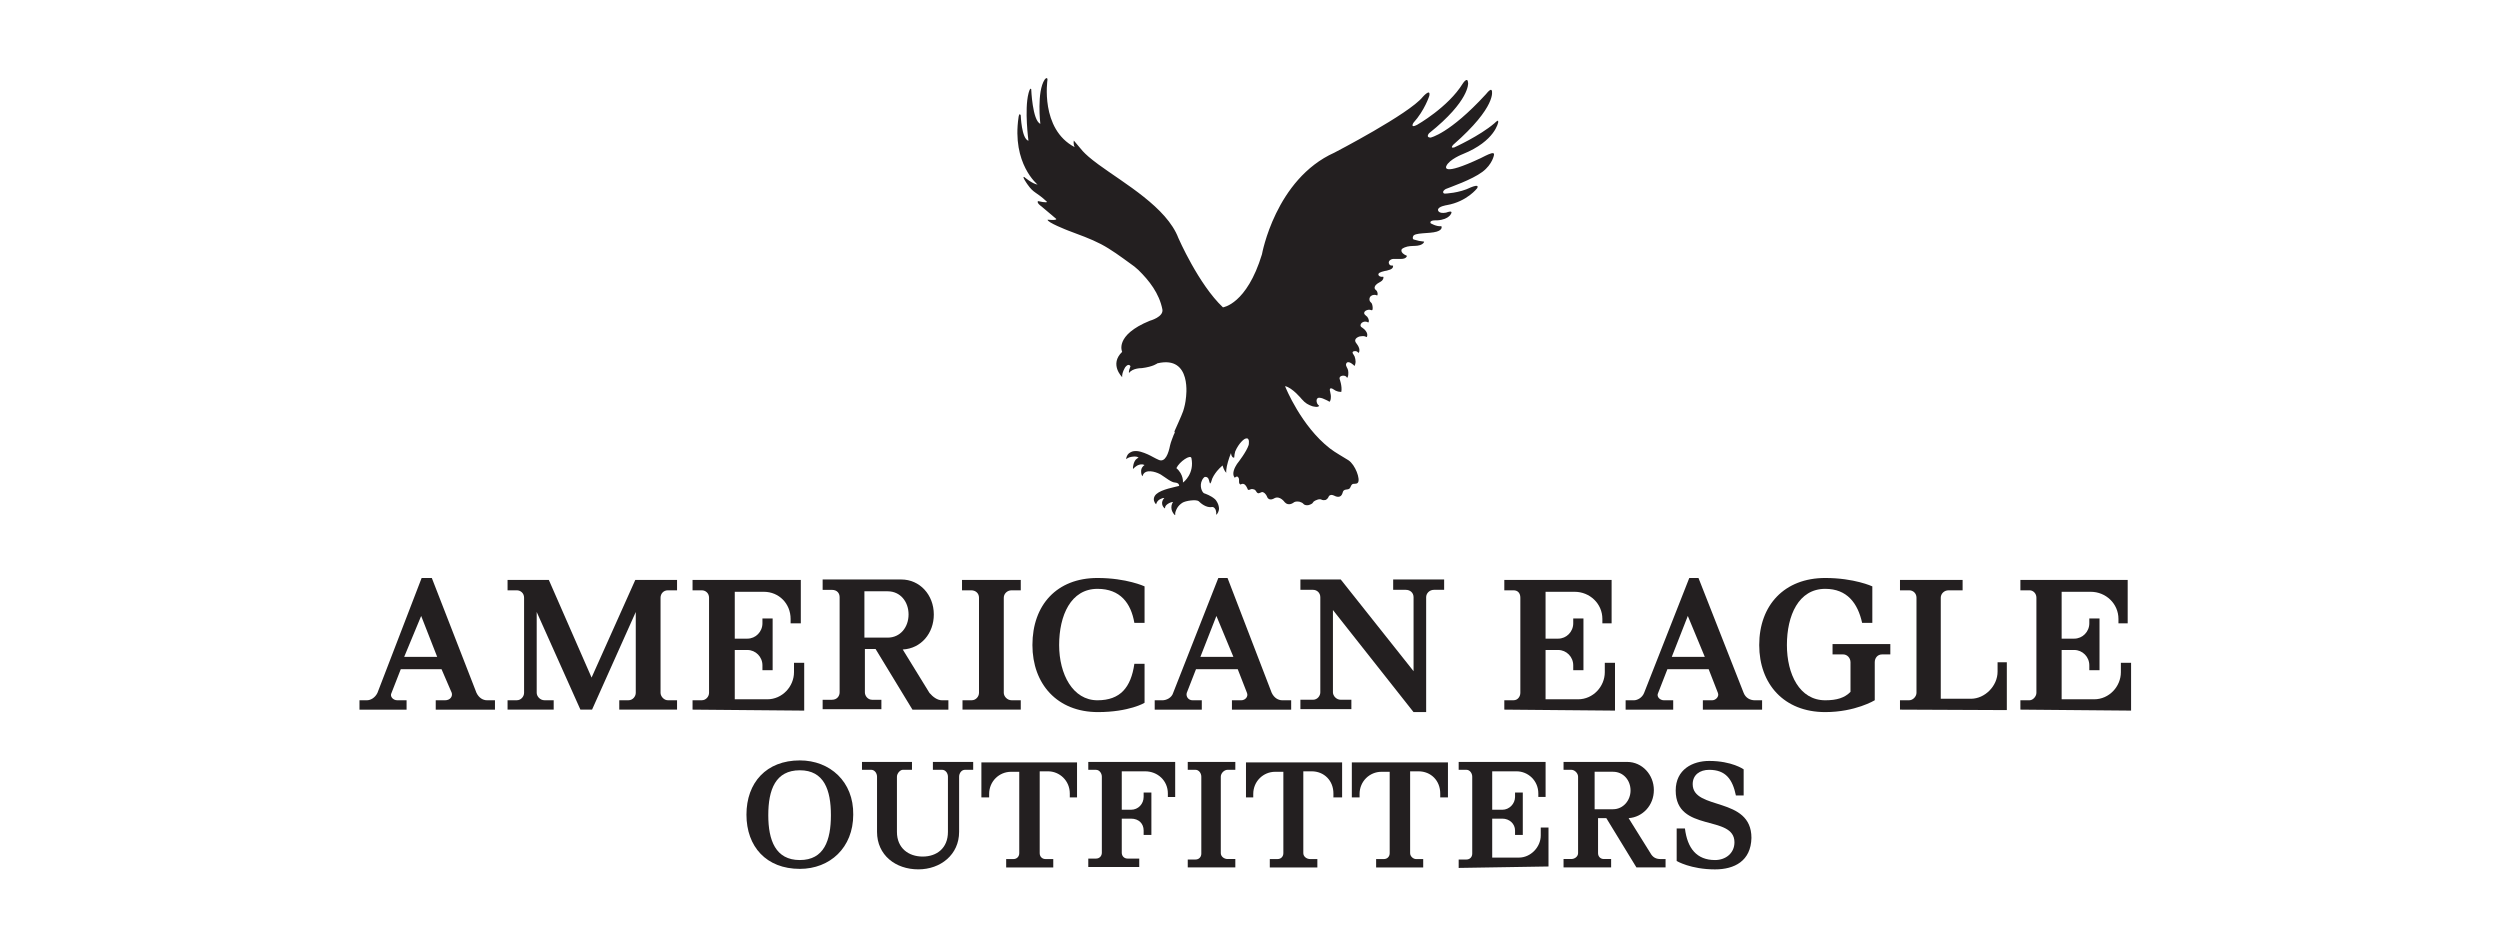 <svg width="160" height="60" viewBox="0 0 160 60" fill="none" xmlns="http://www.w3.org/2000/svg">
<path d="M25.868 42.04L26.955 39.42L27.98 42.04H25.868ZM31.18 44.818C30.901 44.818 30.651 44.66 30.496 44.346L27.637 36.993H26.984L24.156 44.346C24.001 44.66 23.722 44.818 23.472 44.818H23.007V45.419H26.021V44.818H25.429C25.15 44.818 24.933 44.566 25.057 44.346L25.649 42.83H28.259L28.913 44.346C28.975 44.566 28.82 44.818 28.479 44.818H27.887V45.419H31.678V44.818H31.18Z" fill="#231F20"/>
<path d="M39.633 45.416V44.816H40.224C40.503 44.816 40.689 44.564 40.689 44.343V39.168L37.892 45.416H37.146L34.349 39.168V44.343C34.349 44.564 34.566 44.816 34.845 44.816H35.436V45.416H32.484V44.816H33.076C33.355 44.816 33.541 44.564 33.541 44.343V38.252C33.541 37.969 33.324 37.78 33.076 37.78H32.484V37.117H35.126L37.861 43.365L40.658 37.117H43.331V37.78H42.739C42.461 37.78 42.275 38.001 42.275 38.252V44.343C42.275 44.564 42.492 44.816 42.739 44.816H43.331V45.416H39.633Z" fill="#231F20"/>
<path d="M44.323 45.416V44.816H44.914C45.193 44.816 45.379 44.564 45.379 44.343V38.252C45.379 37.969 45.162 37.78 44.914 37.78H44.323V37.117H51.252V39.894H50.599V39.611C50.599 38.633 49.852 37.875 48.889 37.875H47.025V40.873H47.833C48.362 40.873 48.796 40.432 48.796 39.894V39.58H49.449V42.893H48.796V42.578C48.796 42.04 48.362 41.599 47.833 41.599H47.025V44.755H49.106C50.069 44.755 50.816 43.934 50.816 43.019V42.418H51.469V45.479L44.323 45.416Z" fill="#231F20"/>
<path d="M51.19 55.043C49.635 55.043 49.17 53.781 49.17 52.171C49.17 50.529 49.635 49.298 51.19 49.298C52.744 49.298 53.178 50.56 53.178 52.171C53.178 53.781 52.744 55.043 51.19 55.043ZM51.19 48.666C49.046 48.666 47.773 50.086 47.773 52.137C47.773 54.188 49.046 55.608 51.19 55.608C53.116 55.608 54.607 54.251 54.607 52.137C54.64 50.025 53.116 48.666 51.19 48.666Z" fill="#231F20"/>
<path d="M61.755 49.267C61.538 49.267 61.383 49.487 61.383 49.708V53.241C61.383 54.692 60.203 55.639 58.772 55.639C57.313 55.639 56.13 54.724 56.13 53.241V49.708C56.13 49.487 55.975 49.267 55.758 49.267H55.167V48.763H58.367V49.267H57.776C57.621 49.267 57.404 49.487 57.404 49.708V53.241C57.404 54.283 58.15 54.82 59.051 54.82C59.953 54.82 60.668 54.283 60.668 53.241V49.708C60.668 49.487 60.513 49.267 60.296 49.267H59.705V48.763H62.284V49.267H61.755Z" fill="#231F20"/>
<path d="M55.322 40.778V37.843H56.812C57.621 37.843 58.148 38.507 58.148 39.325C58.148 40.144 57.618 40.808 56.812 40.808H55.322V40.778ZM60.294 44.818C59.983 44.818 59.702 44.598 59.485 44.346L57.776 41.568C58.956 41.505 59.764 40.526 59.764 39.328C59.764 38.066 58.863 37.087 57.683 37.087H52.649V37.751H53.24C53.581 37.751 53.736 37.971 53.736 38.223V44.314C53.736 44.535 53.581 44.786 53.24 44.786H52.649V45.387H56.409V44.786H55.818C55.539 44.786 55.353 44.535 55.353 44.314V41.536H56.037L58.398 45.419H60.697V44.818H60.294Z" fill="#231F20"/>
<path d="M61.6 45.416V44.816H62.191C62.47 44.816 62.656 44.564 62.656 44.343V38.252C62.656 37.969 62.439 37.78 62.16 37.78H61.569V37.117H65.329V37.78H64.738C64.459 37.78 64.242 38.001 64.242 38.252V44.343C64.242 44.564 64.459 44.816 64.738 44.816H65.329V45.416H61.6Z" fill="#231F20"/>
<path d="M68.467 51.003V50.783C68.467 49.962 67.814 49.364 67.07 49.364H66.541V54.602C66.541 54.823 66.696 54.98 66.913 54.98H67.409V55.518H64.395V54.98H64.86C65.077 54.98 65.232 54.823 65.232 54.602V49.395H64.703C63.956 49.395 63.305 49.996 63.305 50.815V51.035H62.809V48.795H68.93V51.035H68.465V51.003H68.467Z" fill="#231F20"/>
<path d="M70.27 45.574C67.659 45.574 66.075 43.774 66.075 41.282C66.075 38.725 67.63 36.991 70.239 36.991C72.103 36.991 73.252 37.528 73.252 37.528V39.863H72.599C72.382 38.601 71.698 37.686 70.239 37.686C68.529 37.686 67.785 39.391 67.785 41.284C67.785 43.147 68.655 44.818 70.239 44.818C71.698 44.818 72.382 43.997 72.599 42.483H73.252V44.975C73.284 44.975 72.258 45.574 70.27 45.574Z" fill="#231F20"/>
<path d="M74.743 51.003V50.783C74.743 49.962 74.09 49.364 73.284 49.364H71.793V51.824H72.385C72.85 51.824 73.193 51.447 73.193 51.003V50.72H73.689V53.435H73.193V53.151C73.193 52.711 72.883 52.393 72.385 52.393H71.793V54.571C71.793 54.791 71.948 54.949 72.165 54.949H72.912V55.486H69.65V54.949H70.146C70.363 54.949 70.518 54.791 70.518 54.571V49.71C70.518 49.49 70.363 49.269 70.146 49.269H69.65V48.765H75.212V51.006H74.743V51.003Z" fill="#231F20"/>
<path d="M76.016 55.547V55.009H76.512C76.729 55.009 76.884 54.852 76.884 54.631V49.708C76.884 49.487 76.729 49.267 76.512 49.267H76.016V48.763H79.061V49.267H78.565C78.348 49.267 78.131 49.487 78.131 49.708V54.6C78.131 54.82 78.348 54.978 78.565 54.978H79.061V55.515H76.016V55.547Z" fill="#231F20"/>
<path d="M76.825 42.04L77.85 39.42L78.937 42.04H76.825ZM82.075 44.818C81.796 44.818 81.546 44.66 81.391 44.346L78.563 36.993H77.972L75.082 44.346C74.989 44.66 74.648 44.818 74.397 44.818H73.901V45.419H76.915V44.818H76.324C76.045 44.818 75.89 44.566 75.952 44.346L76.543 42.83H79.216L79.807 44.346C79.9 44.566 79.714 44.818 79.435 44.818H78.844V45.419H82.635V44.818H82.075Z" fill="#231F20"/>
<path d="M85.339 51.003V50.783C85.339 49.962 84.748 49.364 83.942 49.364H83.412V54.602C83.412 54.823 83.629 54.98 83.846 54.98H84.311V55.518H81.267V54.98H81.763C81.98 54.98 82.135 54.823 82.135 54.602V49.395H81.605C80.859 49.395 80.208 49.996 80.208 50.815V51.035H79.743V48.795H85.895V51.035H85.335V51.003H85.339Z" fill="#231F20"/>
<path d="M91.77 37.749C91.491 37.749 91.274 37.969 91.274 38.221V45.574H90.466L85.308 39.042V44.312C85.308 44.532 85.525 44.784 85.804 44.784H86.488V45.385H83.226V44.784H84.035C84.314 44.784 84.5 44.532 84.5 44.312V38.221C84.5 37.938 84.283 37.749 84.035 37.749H83.226V37.085H85.806L90.468 42.956V38.221C90.468 37.938 90.251 37.749 89.972 37.749H89.163V37.085H92.425V37.749H91.77Z" fill="#231F20"/>
<path d="M92.175 51.003V50.783C92.175 49.962 91.584 49.364 90.778 49.364H90.248V54.602C90.248 54.823 90.466 54.98 90.621 54.98H91.085V55.518H88.072V54.98H88.568C88.785 54.98 88.94 54.823 88.94 54.602V49.395H88.41C87.664 49.395 87.013 49.996 87.013 50.815V51.035H86.517V48.795H92.669V51.035H92.173V51.003H92.175Z" fill="#231F20"/>
<path d="M93.355 55.547V55.009H93.851C94.068 55.009 94.223 54.852 94.223 54.631V49.708C94.223 49.487 94.068 49.267 93.851 49.267H93.355V48.763H98.918V51.003H98.453V50.783C98.453 49.962 97.8 49.364 97.056 49.364H95.501V51.824H96.154C96.588 51.824 96.963 51.447 96.963 51.003V50.72H97.459V53.435H96.963V53.151C96.963 52.711 96.591 52.393 96.154 52.393H95.501V54.886H97.211C97.957 54.886 98.608 54.222 98.608 53.466V52.962H99.104V55.455L93.355 55.547Z" fill="#231F20"/>
<path d="M96.276 45.416V44.816H96.868C97.147 44.816 97.302 44.564 97.302 44.343V38.252C97.302 37.969 97.147 37.78 96.868 37.78H96.276V37.117H103.143V39.894H102.552V39.611C102.552 38.633 101.744 37.875 100.78 37.875H98.916V40.873H99.724C100.253 40.873 100.687 40.432 100.687 39.894V39.58H101.341V42.893H100.687V42.578C100.687 42.04 100.253 41.599 99.724 41.599H98.916V44.755H100.997C101.961 44.755 102.707 43.934 102.707 43.019V42.418H103.36V45.479L96.276 45.416Z" fill="#231F20"/>
<path d="M103.236 51.791H102.056V49.393H103.236C103.89 49.393 104.355 49.931 104.355 50.592C104.355 51.224 103.887 51.791 103.236 51.791ZM106.281 54.98C106.002 54.98 105.785 54.886 105.628 54.602L104.231 52.362C105.132 52.299 105.847 51.541 105.847 50.563C105.847 49.584 105.101 48.763 104.138 48.763H100.067V49.267H100.563C100.78 49.267 100.997 49.487 100.997 49.708V54.6C100.997 54.82 100.78 54.978 100.563 54.978H100.067V55.515H103.112V54.978H102.647C102.43 54.978 102.275 54.82 102.275 54.6V52.36H102.804L104.731 55.515H106.596V54.978L106.281 54.98Z" fill="#231F20"/>
<path d="M106.994 42.04L108.02 39.42L109.107 42.04H106.994ZM112.309 44.818C111.999 44.818 111.718 44.66 111.594 44.346L108.704 36.993H108.113L105.223 44.346C105.099 44.66 104.789 44.818 104.569 44.818H104.04V45.419H107.085V44.818H106.494C106.215 44.818 105.998 44.566 106.122 44.346L106.713 42.83H109.355L109.946 44.346C110.039 44.566 109.822 44.818 109.574 44.818H108.983V45.419H112.774V44.818H112.309Z" fill="#231F20"/>
<path d="M109.76 55.641C108.206 55.641 107.307 55.104 107.307 55.104V53.023H107.836C107.991 54.285 108.582 55.043 109.762 55.043C110.447 55.043 111.005 54.602 111.005 53.907C111.005 52.108 107.245 53.307 107.245 50.594C107.245 49.238 108.332 48.7 109.388 48.7C110.847 48.7 111.594 49.238 111.594 49.238V50.911H111.098C110.881 49.87 110.444 49.269 109.388 49.269C108.797 49.269 108.332 49.584 108.332 50.185C108.332 51.89 112.092 50.943 112.092 53.624C112.061 55.106 111.002 55.641 109.76 55.641Z" fill="#231F20"/>
<path d="M120.449 41.883C120.17 41.883 119.984 42.103 119.984 42.386V42.67V44.721V44.816C119.984 44.816 118.742 45.574 116.815 45.574C114.174 45.574 112.59 43.774 112.59 41.282C112.59 38.725 114.207 36.991 116.815 36.991C118.68 36.991 119.829 37.528 119.829 37.528V39.863H119.176C118.897 38.601 118.213 37.686 116.815 37.686C115.106 37.686 114.362 39.391 114.362 41.284C114.362 43.147 115.17 44.818 116.815 44.818C117.562 44.818 118.058 44.66 118.432 44.28V42.386C118.432 42.103 118.215 41.883 117.967 41.883H117.283V41.219H120.981V41.883H120.449Z" fill="#231F20"/>
<path d="M121.599 45.416V44.816H122.19C122.438 44.816 122.655 44.564 122.655 44.343V38.252C122.655 37.969 122.438 37.78 122.19 37.78H121.599V37.117H125.607V37.78H124.705C124.426 37.78 124.209 38.001 124.209 38.252V44.721H126.136C127.037 44.721 127.845 43.9 127.845 42.985V42.384H128.437V45.446L121.599 45.416Z" fill="#231F20"/>
<path d="M129.305 45.416V44.816H129.896C130.113 44.816 130.33 44.564 130.33 44.343V38.252C130.33 37.969 130.113 37.78 129.896 37.78H129.305V37.117H136.172V39.894H135.581V39.611C135.581 38.633 134.772 37.875 133.809 37.875H131.945V40.873H132.753C133.282 40.873 133.716 40.432 133.716 39.894V39.58H134.369V42.893H133.716V42.578C133.716 42.04 133.282 41.599 132.753 41.599H131.945V44.755H134.026C134.989 44.755 135.736 43.934 135.736 43.019V42.418H136.389V45.479L129.305 45.416Z" fill="#231F20"/>
<path d="M75.288 29.96C75.491 29.533 76.201 29.065 76.251 29.318C76.454 30.294 75.77 30.855 75.707 30.882C75.707 30.882 75.77 30.375 75.288 29.96ZM93.617 9.863C95.708 9.021 95.886 7.818 95.886 7.818C95.899 7.658 95.823 7.738 95.734 7.805C95.684 7.858 95.633 7.898 95.633 7.898C94.695 8.7 93.073 9.435 93.073 9.435C92.768 9.515 93.01 9.262 93.01 9.262C95.824 6.803 95.481 5.815 95.481 5.815C95.443 5.681 95.329 5.775 95.227 5.881C95.164 5.961 95.088 6.041 95.088 6.041C92.768 8.567 91.552 8.807 91.552 8.807C91.222 8.793 91.463 8.526 91.463 8.526C94.074 6.441 93.96 5.319 93.96 5.319C93.935 4.852 93.618 5.346 93.618 5.346C92.68 6.87 90.69 7.992 90.69 7.992C90.221 8.233 90.461 7.858 90.461 7.858C91.184 7.056 91.475 6.135 91.475 6.135C91.576 5.614 91.057 6.201 91.057 6.201C90.195 7.284 85.403 9.769 85.403 9.769C81.626 11.466 80.765 16.276 80.765 16.276C79.789 19.483 78.268 19.67 78.268 19.67C76.709 18.201 75.416 15.234 75.416 15.234C74.668 13.27 71.968 11.747 70.307 10.531C69.217 9.729 69.217 9.542 68.723 8.993C68.685 9.167 68.748 9.394 68.786 9.421C66.556 8.258 67.037 5.118 67.037 5.118C67.05 4.945 66.936 4.985 66.86 5.092C66.341 5.867 66.581 7.925 66.581 7.925C66.074 7.712 65.998 5.707 65.998 5.707C65.922 5.56 65.821 5.988 65.821 5.988C65.555 7.03 65.821 9.008 65.821 9.008C65.378 8.888 65.327 7.377 65.327 7.377C65.226 7.177 65.188 7.497 65.188 7.497C64.744 10.477 66.405 11.813 66.405 11.813C66.075 11.773 65.556 11.332 65.556 11.332C65.366 11.252 65.758 11.8 65.758 11.8C66.164 12.388 66.303 12.254 67 12.909C67.051 13.016 66.43 12.87 66.43 12.87C66.329 12.989 66.646 13.204 66.646 13.204C67.077 13.565 67.596 14.006 67.596 14.006C67.66 14.126 67.052 14.059 67.052 14.059C66.976 14.219 68.357 14.754 68.357 14.754C69.067 15.022 69.79 15.275 70.461 15.623C71.12 15.97 71.728 16.425 72.337 16.866C72.514 16.985 72.705 17.133 72.857 17.28C73.554 17.962 74.187 18.776 74.391 19.792C74.492 20.286 73.592 20.527 73.592 20.527C71.297 21.462 71.818 22.519 71.818 22.519C70.981 23.32 71.818 24.136 71.818 24.136C71.792 23.841 72.02 23.494 72.02 23.494C72.249 23.213 72.35 23.441 72.35 23.441C72.198 23.815 72.261 23.868 72.261 23.868C72.49 23.547 73.073 23.561 73.073 23.561C73.82 23.467 74.073 23.253 74.073 23.253C76.33 22.719 75.899 25.471 75.899 25.471C75.874 25.752 75.811 26.032 75.722 26.313C75.633 26.58 75.177 27.569 75.152 27.636C75.165 27.636 75.177 27.636 75.19 27.636C75.19 27.689 75.139 27.782 75.114 27.836C75.089 27.916 74.924 28.303 74.885 28.504C74.784 29.012 74.581 29.6 74.175 29.439C73.922 29.333 73.694 29.185 73.453 29.078C73.174 28.958 72.845 28.824 72.54 28.878C72.439 28.892 72.287 28.972 72.211 29.052C72.173 29.092 72.059 29.265 72.084 29.386C72.185 29.279 72.363 29.239 72.502 29.226C72.578 29.213 72.654 29.213 72.718 29.226C72.756 29.226 72.782 29.239 72.807 29.253C72.82 29.253 72.87 29.293 72.87 29.293C72.794 29.319 72.744 29.373 72.693 29.413C72.617 29.506 72.567 29.613 72.541 29.734C72.529 29.774 72.491 29.974 72.516 30.015C72.541 30.001 72.554 29.961 72.579 29.948C72.617 29.921 72.655 29.881 72.693 29.855C72.756 29.801 72.82 29.774 72.895 29.748C72.959 29.721 73.022 29.721 73.085 29.721C73.11 29.721 73.148 29.721 73.174 29.735C73.186 29.735 73.25 29.761 73.25 29.761C73.136 29.841 73.047 29.961 73.034 30.096C73.021 30.282 73.059 30.39 73.097 30.456C73.122 30.496 73.122 30.47 73.135 30.43C73.287 29.989 73.946 30.189 74.225 30.336C74.276 30.363 74.326 30.39 74.377 30.43C74.579 30.55 74.972 30.884 75.213 30.884C75.213 30.884 75.403 30.897 75.442 31.004C75.455 31.031 75.467 31.071 75.467 31.097C75.188 31.177 74.352 31.311 74.009 31.618C73.921 31.698 73.858 31.792 73.845 31.926C73.832 32.112 73.971 32.273 73.997 32.273C73.997 32.26 73.997 32.233 74.009 32.22C74.047 32.1 74.136 32.007 74.238 31.953C74.288 31.926 74.339 31.913 74.39 31.886C74.415 31.886 74.44 31.872 74.453 31.872C74.466 31.872 74.503 31.872 74.516 31.872C74.415 31.979 74.352 32.114 74.377 32.26C74.39 32.367 74.466 32.488 74.554 32.541C74.579 32.528 74.516 32.394 74.744 32.247C74.858 32.167 74.998 32.127 75.073 32.127C74.972 32.273 74.947 32.448 74.985 32.621C74.998 32.688 75.035 32.754 75.073 32.821C75.099 32.861 75.149 32.941 75.2 32.968C75.225 32.954 75.213 32.901 75.213 32.861C75.213 32.821 75.225 32.781 75.238 32.741C75.263 32.661 75.301 32.581 75.339 32.514C75.428 32.367 75.529 32.273 75.669 32.179C75.871 32.046 76.543 31.952 76.709 32.072C76.835 32.193 77.19 32.527 77.596 32.447C77.671 32.447 77.747 32.514 77.798 32.62C77.798 32.633 77.811 32.647 77.811 32.66C77.836 32.74 77.849 32.834 77.836 32.914C77.823 32.968 77.861 32.928 77.874 32.914C77.912 32.874 77.937 32.834 77.962 32.781C78 32.701 78.026 32.594 78.013 32.5C78 32.34 77.937 32.193 77.849 32.059C77.823 32.019 77.785 31.966 77.747 31.939C77.506 31.726 77.165 31.605 77.05 31.565C76.924 31.485 76.746 31.097 76.936 30.723C76.962 30.67 76.987 30.63 77.025 30.59C77.037 30.576 77.05 30.563 77.063 30.55C77.113 30.496 77.227 30.523 77.278 30.563C77.392 30.656 77.38 30.831 77.443 30.951C77.481 30.924 77.506 30.871 77.519 30.831C77.544 30.764 77.557 30.697 77.582 30.631C77.607 30.577 77.645 30.511 77.671 30.457C77.734 30.351 77.81 30.244 77.886 30.15C77.988 30.03 78.102 29.909 78.229 29.802C78.242 29.789 78.242 29.789 78.242 29.789C78.242 29.789 78.33 30.123 78.483 30.256C78.47 30.203 78.483 30.15 78.483 30.07C78.508 29.789 78.635 29.361 78.787 28.987C78.787 29 78.787 29.014 78.787 29.04C78.812 29.214 78.914 29.321 78.99 29.281C79.002 29.135 79.015 29.014 79.053 28.894C79.281 28.359 79.635 28.065 79.737 28.065C80.017 27.985 79.915 28.479 79.915 28.479C79.775 28.907 79.28 29.548 79.167 29.695C79.027 29.909 78.824 30.296 79.002 30.551C79.027 30.577 79.015 30.577 79.053 30.551C79.078 30.537 79.091 30.524 79.116 30.511C79.192 30.471 79.242 30.524 79.28 30.604C79.331 30.724 79.255 30.872 79.344 30.978C79.407 31.045 79.419 30.978 79.508 30.965C79.672 30.952 79.762 31.112 79.825 31.246C79.863 31.326 79.85 31.366 79.939 31.353C80.015 31.339 80.065 31.286 80.155 31.299C80.231 31.313 80.307 31.326 80.357 31.393C80.395 31.433 80.42 31.513 80.484 31.553C80.597 31.619 80.712 31.459 80.826 31.499C81.016 31.566 81.093 31.794 81.093 31.794C81.219 32.114 81.561 31.887 81.561 31.887C81.916 31.7 82.221 32.141 82.221 32.141C82.462 32.409 82.766 32.181 82.766 32.181C82.854 32.101 82.981 32.088 83.095 32.101C83.146 32.101 83.196 32.114 83.247 32.141C83.285 32.154 83.323 32.168 83.361 32.194C83.399 32.221 83.424 32.261 83.462 32.288C83.551 32.341 83.652 32.341 83.741 32.328C83.893 32.288 83.957 32.234 83.982 32.221C84.008 32.194 84.02 32.168 84.046 32.141C84.058 32.128 84.071 32.114 84.071 32.101C84.134 32.048 84.235 32.008 84.312 31.981C84.35 31.968 84.388 31.954 84.439 31.954C84.464 31.954 84.477 31.954 84.502 31.954C84.54 31.954 84.578 31.981 84.616 31.994C84.654 32.008 84.679 32.008 84.717 32.008C84.767 32.008 84.831 32.008 84.869 31.981C84.919 31.954 84.957 31.915 84.995 31.861C85.02 31.821 85.033 31.781 85.058 31.741C85.134 31.661 85.248 31.661 85.337 31.701L85.401 31.728C85.603 31.834 85.819 31.834 85.907 31.595C85.945 31.488 85.945 31.408 86.059 31.354C86.16 31.314 86.275 31.34 86.364 31.273C86.439 31.207 86.452 31.073 86.528 31.006C86.629 30.913 86.807 31.019 86.908 30.886C87.073 30.673 86.744 29.75 86.3 29.456C85.907 29.202 85.489 28.989 85.109 28.695C83.27 27.265 82.27 24.779 82.27 24.779L82.244 24.713C82.713 24.806 83.309 25.541 83.309 25.541C83.551 25.822 83.728 25.902 83.981 25.996C84.032 26.009 84.374 26.102 84.425 25.969C84.311 25.889 84.248 25.756 84.261 25.608C84.299 25.38 84.527 25.461 84.654 25.501C84.742 25.541 85.009 25.648 85.085 25.715C85.148 25.675 85.173 25.528 85.173 25.447C85.186 25.34 85.16 25.206 85.135 25.099C85.122 25.033 85.072 24.899 85.148 24.859C85.211 24.832 85.325 24.898 85.376 24.939C85.439 24.992 85.515 25.018 85.592 25.045C85.605 25.045 85.618 25.045 85.63 25.058C85.643 25.058 85.846 25.099 85.846 25.072C85.909 24.711 85.732 24.243 85.732 24.243C85.694 24.016 86.075 23.989 86.176 24.123C86.188 24.137 86.201 24.177 86.214 24.177C86.239 24.177 86.264 24.11 86.264 24.097C86.277 24.057 86.29 24.003 86.29 23.963C86.302 23.87 86.29 23.79 86.277 23.696C86.252 23.562 86.112 23.428 86.15 23.295C86.201 23.122 86.366 23.175 86.468 23.241C86.518 23.268 86.556 23.308 86.594 23.335C86.607 23.348 86.619 23.348 86.632 23.361C86.645 23.375 86.657 23.415 86.67 23.415C86.695 23.428 86.733 23.335 86.733 23.308C86.746 23.255 86.758 23.201 86.758 23.148C86.758 23.041 86.733 22.921 86.695 22.814C86.657 22.707 86.454 22.533 86.645 22.48C86.695 22.466 86.758 22.466 86.809 22.48C86.86 22.506 86.897 22.533 86.936 22.573C86.961 22.586 86.961 22.586 86.973 22.56C86.986 22.533 86.986 22.506 86.999 22.48C87.011 22.413 86.999 22.346 86.986 22.293C86.948 22.16 86.86 22.039 86.77 21.919C86.606 21.638 87.024 21.531 87.024 21.531C87.112 21.518 87.278 21.491 87.366 21.531C87.392 21.544 87.417 21.558 87.455 21.571C87.468 21.584 87.48 21.544 87.493 21.531C87.569 21.29 87.328 21.064 87.15 20.944H87.138C87.037 20.863 87.062 20.744 87.15 20.663C87.252 20.582 87.353 20.569 87.468 20.596C87.505 20.596 87.531 20.636 87.569 20.636C87.607 20.636 87.607 20.529 87.607 20.503C87.594 20.422 87.556 20.343 87.505 20.275C87.43 20.195 87.226 20.102 87.341 19.941C87.404 19.861 87.543 19.821 87.633 19.821C87.747 19.821 87.835 19.927 87.849 19.767C87.861 19.661 87.836 19.5 87.785 19.406C87.76 19.366 87.722 19.353 87.697 19.313C87.609 19.206 87.634 19.019 87.748 18.939C87.849 18.859 88.027 18.846 88.141 18.912C88.191 18.846 88.166 18.726 88.128 18.645C88.09 18.564 87.989 18.538 87.976 18.445C87.963 18.364 88.014 18.271 88.077 18.217C88.178 18.11 88.319 18.07 88.432 17.976C88.496 17.923 88.584 17.776 88.521 17.708C88.432 17.735 88.28 17.708 88.229 17.615C88.153 17.468 88.406 17.402 88.508 17.374C88.584 17.347 88.673 17.334 88.749 17.321C89.092 17.241 89.168 17.147 89.155 17C89.079 17 88.965 17 88.927 16.933C88.775 16.72 89.028 16.572 89.168 16.572C89.332 16.572 89.497 16.572 89.662 16.572C90.029 16.572 90.042 16.372 90.042 16.372C89.535 16.159 89.725 15.931 89.725 15.931C90.194 15.61 90.65 15.851 91.018 15.624C91.144 15.544 91.144 15.464 91.144 15.464C90.878 15.437 90.751 15.41 90.485 15.33C90.371 15.29 90.434 15.144 90.434 15.144C90.472 14.863 91.487 14.97 91.955 14.823C92.374 14.689 92.247 14.475 92.247 14.475C91.93 14.515 91.562 14.289 91.562 14.289C91.449 14.061 91.981 14.102 91.981 14.102C92.792 14.049 92.893 13.621 92.893 13.621C92.944 13.448 92.551 13.608 92.551 13.608C92.031 13.701 92.031 13.434 92.031 13.434C92.031 13.207 92.601 13.127 92.601 13.127C93.894 12.899 94.541 12.044 94.541 12.044C94.579 11.964 94.579 11.911 94.528 11.897C94.414 11.87 94.135 11.991 94.135 11.991C93.387 12.365 92.475 12.391 92.475 12.391C92.374 12.391 92.361 12.325 92.361 12.285C92.361 12.191 92.525 12.098 92.525 12.098C92.843 11.965 94.186 11.511 94.871 11.002C95.53 10.508 95.618 9.906 95.618 9.906C95.644 9.692 95.314 9.852 95.061 9.972C94.909 10.053 94.769 10.119 94.769 10.119C92.184 11.335 92.564 10.627 92.564 10.627C92.755 10.196 93.617 9.863 93.617 9.863Z" fill="#231F20"/>
</svg>
